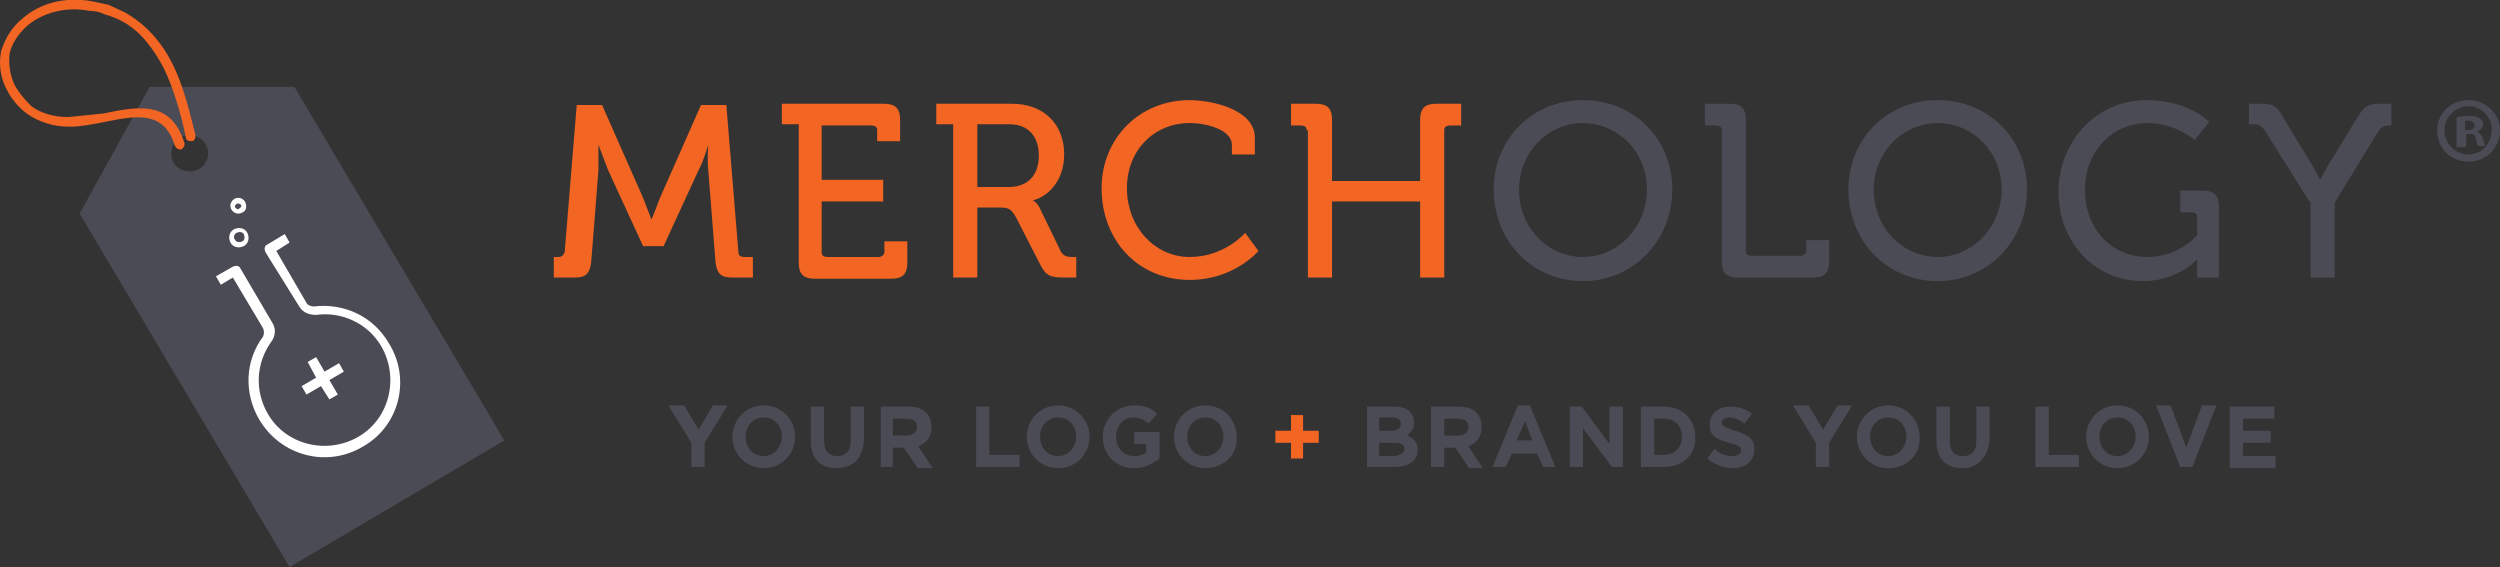 <?xml version="1.0" encoding="utf-8"?>
<!-- Generator: Adobe Illustrator 18.0.0, SVG Export Plug-In . SVG Version: 6.00 Build 0)  -->
<!DOCTYPE svg PUBLIC "-//W3C//DTD SVG 1.1//EN" "http://www.w3.org/Graphics/SVG/1.1/DTD/svg11.dtd">
<svg version="1.1" id="Layer_1" xmlns="http://www.w3.org/2000/svg" xmlns:xlink="http://www.w3.org/1999/xlink" x="0px" y="0px"
	 viewBox="0 0 207.2 47" enable-background="new 0 0 207.2 47" xml:space="preserve">
<rect x="0" y="0" width="207.2" height="47" fill="#333333" stroke="none"/>
<g>
	<g>
		<g>
			<path fill="#4B4B55" d="M24.4,7.2L24.4,7.2l-12,0L6.6,17.7L24,47l17.8-10.5L24.4,7.2z M16.5,14c-0.7,0.4-1.7,0.2-2.1-0.5
				c-0.4-0.7-0.2-1.7,0.5-2.1c0.7-0.4,1.7-0.2,2.1,0.5C17.5,12.7,17.2,13.6,16.5,14z"/>
		</g>
	</g>
	<g>
		<g>
			<path fill="#FFFFFF" d="M20.1,17.6c-0.3,0.2-0.7,0.1-0.9-0.2s-0.1-0.7,0.2-0.9s0.7-0.1,0.9,0.2C20.5,17.1,20.4,17.5,20.1,17.6z
				 M19.6,16.9c-0.1,0.1-0.2,0.2-0.1,0.3c0.1,0.1,0.2,0.2,0.3,0.1C20,17.2,20,17.1,20,17C19.9,16.9,19.7,16.8,19.6,16.9z"/>
		</g>
		<g>
			<path fill="#FFFFFF" d="M30.1,37c-3,1.8-6.8,0.8-8.6-2.2c-1.3-2.2-1.2-4.9,0.3-6.9c0.1-0.2,0.1-0.5,0-0.7c0,0,0,0,0,0L19.3,23
				l-1,0.6l-0.4-0.7l1.4-0.8c0.2-0.1,0.5-0.1,0.6,0.1l2.7,4.6c0,0,0,0,0,0c0.3,0.5,0.2,1.1-0.1,1.5c-1.3,1.8-1.4,4.1-0.3,6
				c1.5,2.6,4.9,3.4,7.5,1.9s3.4-4.9,1.9-7.5c-1.1-1.9-3.3-2.9-5.4-2.6c-0.6,0-1.1-0.2-1.4-0.7L22,20.9c-0.1-0.2-0.1-0.5,0.1-0.6
				l1.5-0.9l0.4,0.7l-1.1,0.7l2.5,4.3c0.1,0.2,0.4,0.3,0.6,0.3c2.5-0.3,4.9,0.8,6.2,3C34.1,31.4,33.1,35.3,30.1,37z"/>
		</g>
		<g>
			<g>
				<path fill="#FFFFFF" d="M25.5,30l0.7-0.4l0.7,1.2l1.2-0.7l0.4,0.7l-1.2,0.7l0.7,1.2l-0.7,0.4L26.6,32l-1.2,0.7L25,32l1.2-0.7
					L25.5,30z"/>
			</g>
		</g>
		<g>
			<path fill="#FFFFFF" d="M19.6,19.3c0.2-0.1,0.5-0.1,0.6,0.1c0.1,0.2,0.1,0.5-0.1,0.6c-0.2,0.1-0.5,0.1-0.6-0.1
				C19.3,19.7,19.4,19.4,19.6,19.3 M19.4,19c-0.4,0.2-0.5,0.7-0.3,1.1s0.7,0.5,1.1,0.3s0.5-0.7,0.3-1.1C20.3,18.9,19.8,18.8,19.4,19
				L19.4,19z"/>
		</g>
	</g>
	<path fill="#F26522" d="M15.4,11.4c0,0.2,0.2,0.3,0.5,0.3c0.2,0,0.3-0.2,0.3-0.5c-0.5-2-1-4.1-1.9-5.9C13.4,3.5,12.1,2,10.3,1l0,0
		l0,0C9.9,0.8,9.4,0.6,9,0.4C8.5,0.3,8.1,0.2,7.6,0.1C5.3-0.3,3.3,0.3,1.9,1.5c-1,0.8-1.5,1.8-1.8,2.7c-0.2,1-0.1,2,0.3,2.9
		c0.4,0.9,1,1.7,1.8,2.3c1,0.7,2.2,1.1,3.5,1.1l0,0l0.1,0l0,0c0.9,0,1.9-0.2,2.9-0.4c2.5-0.5,4.9-1,5.8,2c0.1,0.2,0.3,0.3,0.5,0.3
		c0.2-0.1,0.3-0.3,0.3-0.5c-1.1-3.6-3.8-3.1-6.7-2.5C7.6,9.5,6.6,9.6,5.7,9.7l0,0l-0.1,0l0,0c-1.1,0-2.2-0.3-3-0.9
		C2,8.2,1.4,7.5,1.1,6.8C0.8,6,0.7,5.2,0.8,4.4C1,3.6,1.5,2.8,2.3,2.1c1.2-1,3.1-1.6,5.1-1.2C7.9,0.9,8.3,1,8.7,1.2
		C9.1,1.3,9.6,1.5,10,1.7l0,0l0,0c1.6,0.8,2.7,2.3,3.6,4C14.4,7.4,15,9.4,15.4,11.4z"/>
</g>
<path fill="#F26522" d="M45.6,21.3h0.7c0.3,0,0.4-0.2,0.5-0.4l1-12.2h2.1l3.4,7.7c0.3,0.8,0.7,1.8,0.7,1.8h0c0,0,0.4-1,0.7-1.8
	l3.4-7.7h2.1l1,12.2c0,0.3,0.2,0.4,0.5,0.4h0.7V23h-1.8c-0.9,0-1.2-0.4-1.3-1.3l-0.6-7.6c-0.1-0.9,0-2.1,0-2.1h0
	c0,0-0.4,1.4-0.8,2.1l-2.9,6.3h-1.7l-2.9-6.3c-0.3-0.8-0.8-2.1-0.8-2.1h0c0,0,0,1.3,0,2.1l-0.6,7.6c-0.1,0.9-0.4,1.3-1.3,1.3h-1.8
	V21.3z"/>
<path fill="#F26522" d="M66.1,10.3h-1.3V8.6h8.5c0.9,0,1.3,0.4,1.3,1.3v1.8h-1.9v-0.9c0-0.3-0.2-0.4-0.5-0.4h-4.1v4.5h5.1v1.8h-5.1
	v4.2c0,0.3,0.2,0.4,0.5,0.4h4.2c0.3,0,0.5-0.2,0.5-0.4v-0.9h1.9v1.8c0,0.9-0.4,1.3-1.3,1.3h-6.4c-0.9,0-1.3-0.4-1.3-1.3V10.3z"/>
<path fill="#F26522" d="M78.9,10.3h-1.3V8.6h6.3c2.5,0,4.3,1.6,4.3,4.2c0,2.4-1.6,3.6-2.6,3.8v0c0,0,0.4,0.2,0.6,0.7l1.7,3.5
	c0.2,0.4,0.5,0.5,1,0.5h0.3V23h-1c-1.1,0-1.5-0.1-2-1.1l-2-3.9c-0.4-0.7-0.6-0.8-1.4-0.8H81V23h-2V10.3z M83.6,15.5
	c1.6,0,2.5-1,2.5-2.6c0-1.6-0.9-2.6-2.4-2.6H81v5.2H83.6z"/>
<path fill="#F26522" d="M98.6,8.3c1.9,0,5.4,0.8,5.4,3.1v1.4h-1.9v-0.8c0-1.2-2-1.8-3.5-1.8c-2.9,0-5.2,2.2-5.2,5.4
	c0,3.2,2.3,5.7,5.2,5.7c2.9,0,4.6-2,4.6-2l1.1,1.5c0,0-2,2.4-5.7,2.4c-4.3,0-7.3-3.3-7.3-7.6C91.3,11.5,94.4,8.3,98.6,8.3z"/>
<path fill="#F26522" d="M108.3,10.8c0-0.3-0.2-0.4-0.5-0.4H107V8.6h2.1c0.9,0,1.3,0.4,1.3,1.3v5.1h7.3V9.9c0-0.9,0.4-1.3,1.3-1.3
	h2.1v1.8h-0.9c-0.3,0-0.5,0.1-0.5,0.4V23h-2v-6.3h-7.3V23h-2V10.8z"/>
<path fill="#4B4B55" d="M131.2,8.3c4.2,0,7.4,3.2,7.4,7.4c0,4.3-3.3,7.6-7.4,7.6c-4.2,0-7.4-3.3-7.4-7.6
	C123.8,11.5,127,8.3,131.2,8.3z M131.2,21.3c2.9,0,5.3-2.5,5.3-5.6c0-3.1-2.4-5.5-5.3-5.5s-5.3,2.4-5.3,5.5
	C125.9,18.9,128.3,21.3,131.2,21.3z"/>
<path fill="#4B4B55" d="M142.7,10.8c0-0.3-0.2-0.4-0.5-0.4h-0.9V8.6h2.1c0.9,0,1.3,0.4,1.3,1.3v10.9c0,0.3,0.2,0.4,0.5,0.4h4
	c0.3,0,0.5-0.2,0.5-0.4v-0.9h1.9v1.8c0,0.9-0.4,1.3-1.3,1.3H144c-0.9,0-1.3-0.4-1.3-1.3V10.8z"/>
<path fill="#4B4B55" d="M160.6,8.3c4.2,0,7.4,3.2,7.4,7.4c0,4.3-3.3,7.6-7.4,7.6c-4.2,0-7.4-3.3-7.4-7.6
	C153.2,11.5,156.4,8.3,160.6,8.3z M160.6,21.3c2.9,0,5.3-2.5,5.3-5.6c0-3.1-2.4-5.5-5.3-5.5c-2.9,0-5.3,2.4-5.3,5.5
	C155.3,18.9,157.7,21.3,160.6,21.3z"/>
<path fill="#4B4B55" d="M177.9,8.3c3.5,0,5.2,1.8,5.2,1.8l-1.2,1.5c0,0-1.6-1.4-3.9-1.4c-2.9,0-5.2,2.3-5.2,5.5
	c0,3.4,2.3,5.6,5.2,5.6c2.6,0,4.1-1.8,4.1-1.8v-1.5c0-0.3-0.2-0.4-0.5-0.4h-0.9v-1.8h1.9c0.9,0,1.3,0.4,1.3,1.3V23h-1.8v-0.9
	c0-0.3,0-0.6,0-0.6h0c0,0-1.6,1.8-4.5,1.8c-3.8,0-7-3-7-7.5C170.7,11.6,173.8,8.3,177.9,8.3z"/>
<path fill="#4B4B55" d="M191.4,16.7l-3.7-5.9c-0.3-0.4-0.5-0.5-0.9-0.5h-0.4V8.6h0.9c1,0,1.4,0.1,1.9,1.1l2.2,3.6
	c0.5,0.8,0.9,1.6,0.9,1.6h0c0,0,0.4-0.8,0.9-1.6l2.2-3.6c0.6-1,1-1.1,1.9-1.1h0.9v1.8H198c-0.4,0-0.6,0.1-0.9,0.5l-3.6,5.9V23h-2
	V16.7z"/>
<g>
	<path fill="#4B4B55" d="M58.4,36.7v2h-1.1v-2l-1.9-3.1h1.3l1.2,2l1.2-2h1.2L58.4,36.7z"/>
	<path fill="#4B4B55" d="M63.3,38.8c-1.5,0-2.6-1.2-2.6-2.6v0c0-1.4,1.1-2.6,2.6-2.6s2.6,1.2,2.6,2.6v0
		C65.9,37.6,64.8,38.8,63.3,38.8z M64.8,36.2c0-0.9-0.6-1.6-1.5-1.6c-0.9,0-1.5,0.7-1.5,1.6v0c0,0.9,0.6,1.6,1.5,1.6
		C64.2,37.8,64.8,37,64.8,36.2L64.8,36.2z"/>
	<path fill="#4B4B55" d="M69.3,38.8c-1.3,0-2.1-0.8-2.1-2.2v-2.9h1.1v2.9c0,0.8,0.4,1.2,1.1,1.2c0.7,0,1.1-0.4,1.1-1.2v-2.9h1.1v2.8
		C71.5,38,70.7,38.8,69.3,38.8z"/>
	<path fill="#4B4B55" d="M76,38.7l-1.1-1.6H74v1.6H73v-5h2.3c1.2,0,1.9,0.6,1.9,1.7v0c0,0.8-0.4,1.3-1.1,1.6l1.2,1.8H76z M76,35.4
		c0-0.5-0.3-0.7-0.9-0.7H74v1.4h1.1C75.7,36.1,76,35.8,76,35.4L76,35.4z"/>
	<path fill="#4B4B55" d="M80.9,38.7v-5H82v4h2.5v1H80.9z"/>
	<path fill="#4B4B55" d="M87.7,38.8c-1.5,0-2.6-1.2-2.6-2.6v0c0-1.4,1.1-2.6,2.6-2.6s2.6,1.2,2.6,2.6v0
		C90.3,37.6,89.2,38.8,87.7,38.8z M89.2,36.2c0-0.9-0.6-1.6-1.5-1.6c-0.9,0-1.5,0.7-1.5,1.6v0c0,0.9,0.6,1.6,1.5,1.6
		C88.6,37.8,89.2,37,89.2,36.2L89.2,36.2z"/>
	<path fill="#4B4B55" d="M94,38.8c-1.5,0-2.6-1.1-2.6-2.6v0c0-1.4,1.1-2.6,2.6-2.6c0.9,0,1.4,0.2,1.9,0.7l-0.7,0.8
		c-0.4-0.3-0.7-0.5-1.3-0.5c-0.8,0-1.4,0.7-1.4,1.6v0c0,0.9,0.6,1.6,1.5,1.6c0.4,0,0.7-0.1,1-0.3v-0.7H94v-1h2.1V38
		C95.6,38.4,94.9,38.8,94,38.8z"/>
	<path fill="#4B4B55" d="M99.9,38.8c-1.5,0-2.6-1.2-2.6-2.6v0c0-1.4,1.1-2.6,2.6-2.6s2.6,1.2,2.6,2.6v0
		C102.6,37.6,101.5,38.8,99.9,38.8z M101.4,36.2c0-0.9-0.6-1.6-1.5-1.6c-0.9,0-1.5,0.7-1.5,1.6v0c0,0.9,0.6,1.6,1.5,1.6
		S101.4,37,101.4,36.2L101.4,36.2z"/>
	<path fill="#F26522" d="M107,34.4h1v1.3h1.3v1H108v1.3h-1v-1.3h-1.3v-1h1.3V34.4z"/>
	<path fill="#4B4B55" d="M115.6,38.7h-2.3v-5h2.3c1,0,1.6,0.5,1.6,1.3v0c0,0.6-0.3,0.9-0.6,1.1c0.6,0.2,0.9,0.6,0.9,1.2v0
		C117.5,38.2,116.7,38.7,115.6,38.7z M116.1,35.1c0-0.3-0.3-0.5-0.7-0.5h-1.1v1.1h1C115.8,35.7,116.1,35.5,116.1,35.1L116.1,35.1z
		 M116.4,37.2c0-0.3-0.2-0.5-0.8-0.5h-1.3v1.1h1.3C116.1,37.7,116.4,37.5,116.4,37.2L116.4,37.2z"/>
	<path fill="#4B4B55" d="M121.7,38.7l-1.1-1.6h-0.9v1.6h-1.1v-5h2.3c1.2,0,1.9,0.6,1.9,1.7v0c0,0.8-0.4,1.3-1.1,1.6l1.2,1.8H121.7z
		 M121.7,35.4c0-0.5-0.3-0.7-0.9-0.7h-1.1v1.4h1.1C121.4,36.1,121.7,35.8,121.7,35.4L121.7,35.4z"/>
	<path fill="#4B4B55" d="M127.9,38.7l-0.5-1.1h-2.1l-0.5,1.1h-1.1l2.1-5.1h1l2.1,5.1H127.9z M126.4,34.9l-0.7,1.6h1.3L126.4,34.9z"
		/>
	<path fill="#4B4B55" d="M133.6,38.7l-2.4-3.2v3.2h-1.1v-5h1l2.3,3.1v-3.1h1.1v5H133.6z"/>
	<path fill="#4B4B55" d="M138,38.7H136v-5h1.9c1.6,0,2.6,1.1,2.6,2.5v0C140.6,37.6,139.5,38.7,138,38.7z M139.4,36.2
		c0-0.9-0.6-1.5-1.5-1.5h-0.8v3h0.8C138.8,37.7,139.4,37.1,139.4,36.2L139.4,36.2z"/>
	<path fill="#4B4B55" d="M143.6,38.8c-0.7,0-1.5-0.3-2.1-0.8l0.6-0.8c0.4,0.4,0.9,0.6,1.5,0.6c0.4,0,0.7-0.2,0.7-0.5v0
		c0-0.3-0.2-0.4-1-0.6c-1-0.3-1.6-0.5-1.6-1.5v0c0-0.9,0.7-1.5,1.7-1.5c0.7,0,1.3,0.2,1.8,0.6l-0.6,0.8c-0.4-0.3-0.9-0.5-1.3-0.5
		c-0.4,0-0.6,0.2-0.6,0.4v0c0,0.3,0.2,0.4,1.1,0.7c1,0.3,1.6,0.6,1.6,1.5v0C145.4,38.2,144.7,38.8,143.6,38.8z"/>
	<path fill="#4B4B55" d="M151.6,36.7v2h-1.1v-2l-1.9-3.1h1.3l1.2,2l1.2-2h1.2L151.6,36.7z"/>
	<path fill="#4B4B55" d="M156.5,38.8c-1.5,0-2.6-1.2-2.6-2.6v0c0-1.4,1.1-2.6,2.6-2.6s2.6,1.2,2.6,2.6v0
		C159.2,37.6,158.1,38.8,156.5,38.8z M158,36.2c0-0.9-0.6-1.6-1.5-1.6c-0.9,0-1.5,0.7-1.5,1.6v0c0,0.9,0.6,1.6,1.5,1.6
		C157.4,37.8,158,37,158,36.2L158,36.2z"/>
	<path fill="#4B4B55" d="M162.6,38.8c-1.3,0-2.1-0.8-2.1-2.2v-2.9h1.1v2.9c0,0.8,0.4,1.2,1.1,1.2c0.7,0,1.1-0.4,1.1-1.2v-2.9h1.1
		v2.8C164.7,38,163.9,38.8,162.6,38.8z"/>
	<path fill="#4B4B55" d="M168.7,38.7v-5h1.1v4h2.5v1H168.7z"/>
	<path fill="#4B4B55" d="M175.5,38.8c-1.5,0-2.6-1.2-2.6-2.6v0c0-1.4,1.1-2.6,2.6-2.6s2.6,1.2,2.6,2.6v0
		C178.1,37.6,177,38.8,175.5,38.8z M177,36.2c0-0.9-0.6-1.6-1.5-1.6s-1.5,0.7-1.5,1.6v0c0,0.9,0.6,1.6,1.5,1.6
		C176.4,37.8,177,37,177,36.2L177,36.2z"/>
	<path fill="#4B4B55" d="M181.7,38.7h-1l-2-5.1h1.2l1.3,3.5l1.3-3.5h1.2L181.7,38.7z"/>
	<path fill="#4B4B55" d="M184.8,38.7v-5h3.7v1h-2.6v1h2.3v1h-2.3v1.1h2.7v1H184.8z"/>
</g>
<g>
	<path fill="#4B4B55" d="M204.6,8.3c1.4,0,2.6,1.1,2.6,2.5s-1.1,2.6-2.6,2.6s-2.6-1.1-2.6-2.6S203.2,8.3,204.6,8.3L204.6,8.3z
		 M204.6,8.8c-1.1,0-2,0.9-2,2c0,1.1,0.9,2,2,2c1.1,0,1.9-0.9,1.9-2C206.6,9.8,205.7,8.8,204.6,8.8L204.6,8.8z M204.2,12.2h-0.6V9.7
		c0.2,0,0.6-0.1,1-0.1c0.5,0,0.7,0.1,0.9,0.2c0.2,0.1,0.3,0.3,0.3,0.5c0,0.3-0.2,0.5-0.5,0.6v0c0.2,0.1,0.4,0.3,0.5,0.6
		c0.1,0.4,0.1,0.5,0.2,0.6h-0.6c-0.1-0.1-0.1-0.3-0.2-0.6c0-0.3-0.2-0.4-0.5-0.4h-0.3V12.2z M204.2,10.8h0.3c0.3,0,0.6-0.1,0.6-0.4
		c0-0.2-0.2-0.4-0.5-0.4c-0.2,0-0.3,0-0.3,0V10.8z"/>
</g>
</svg>
